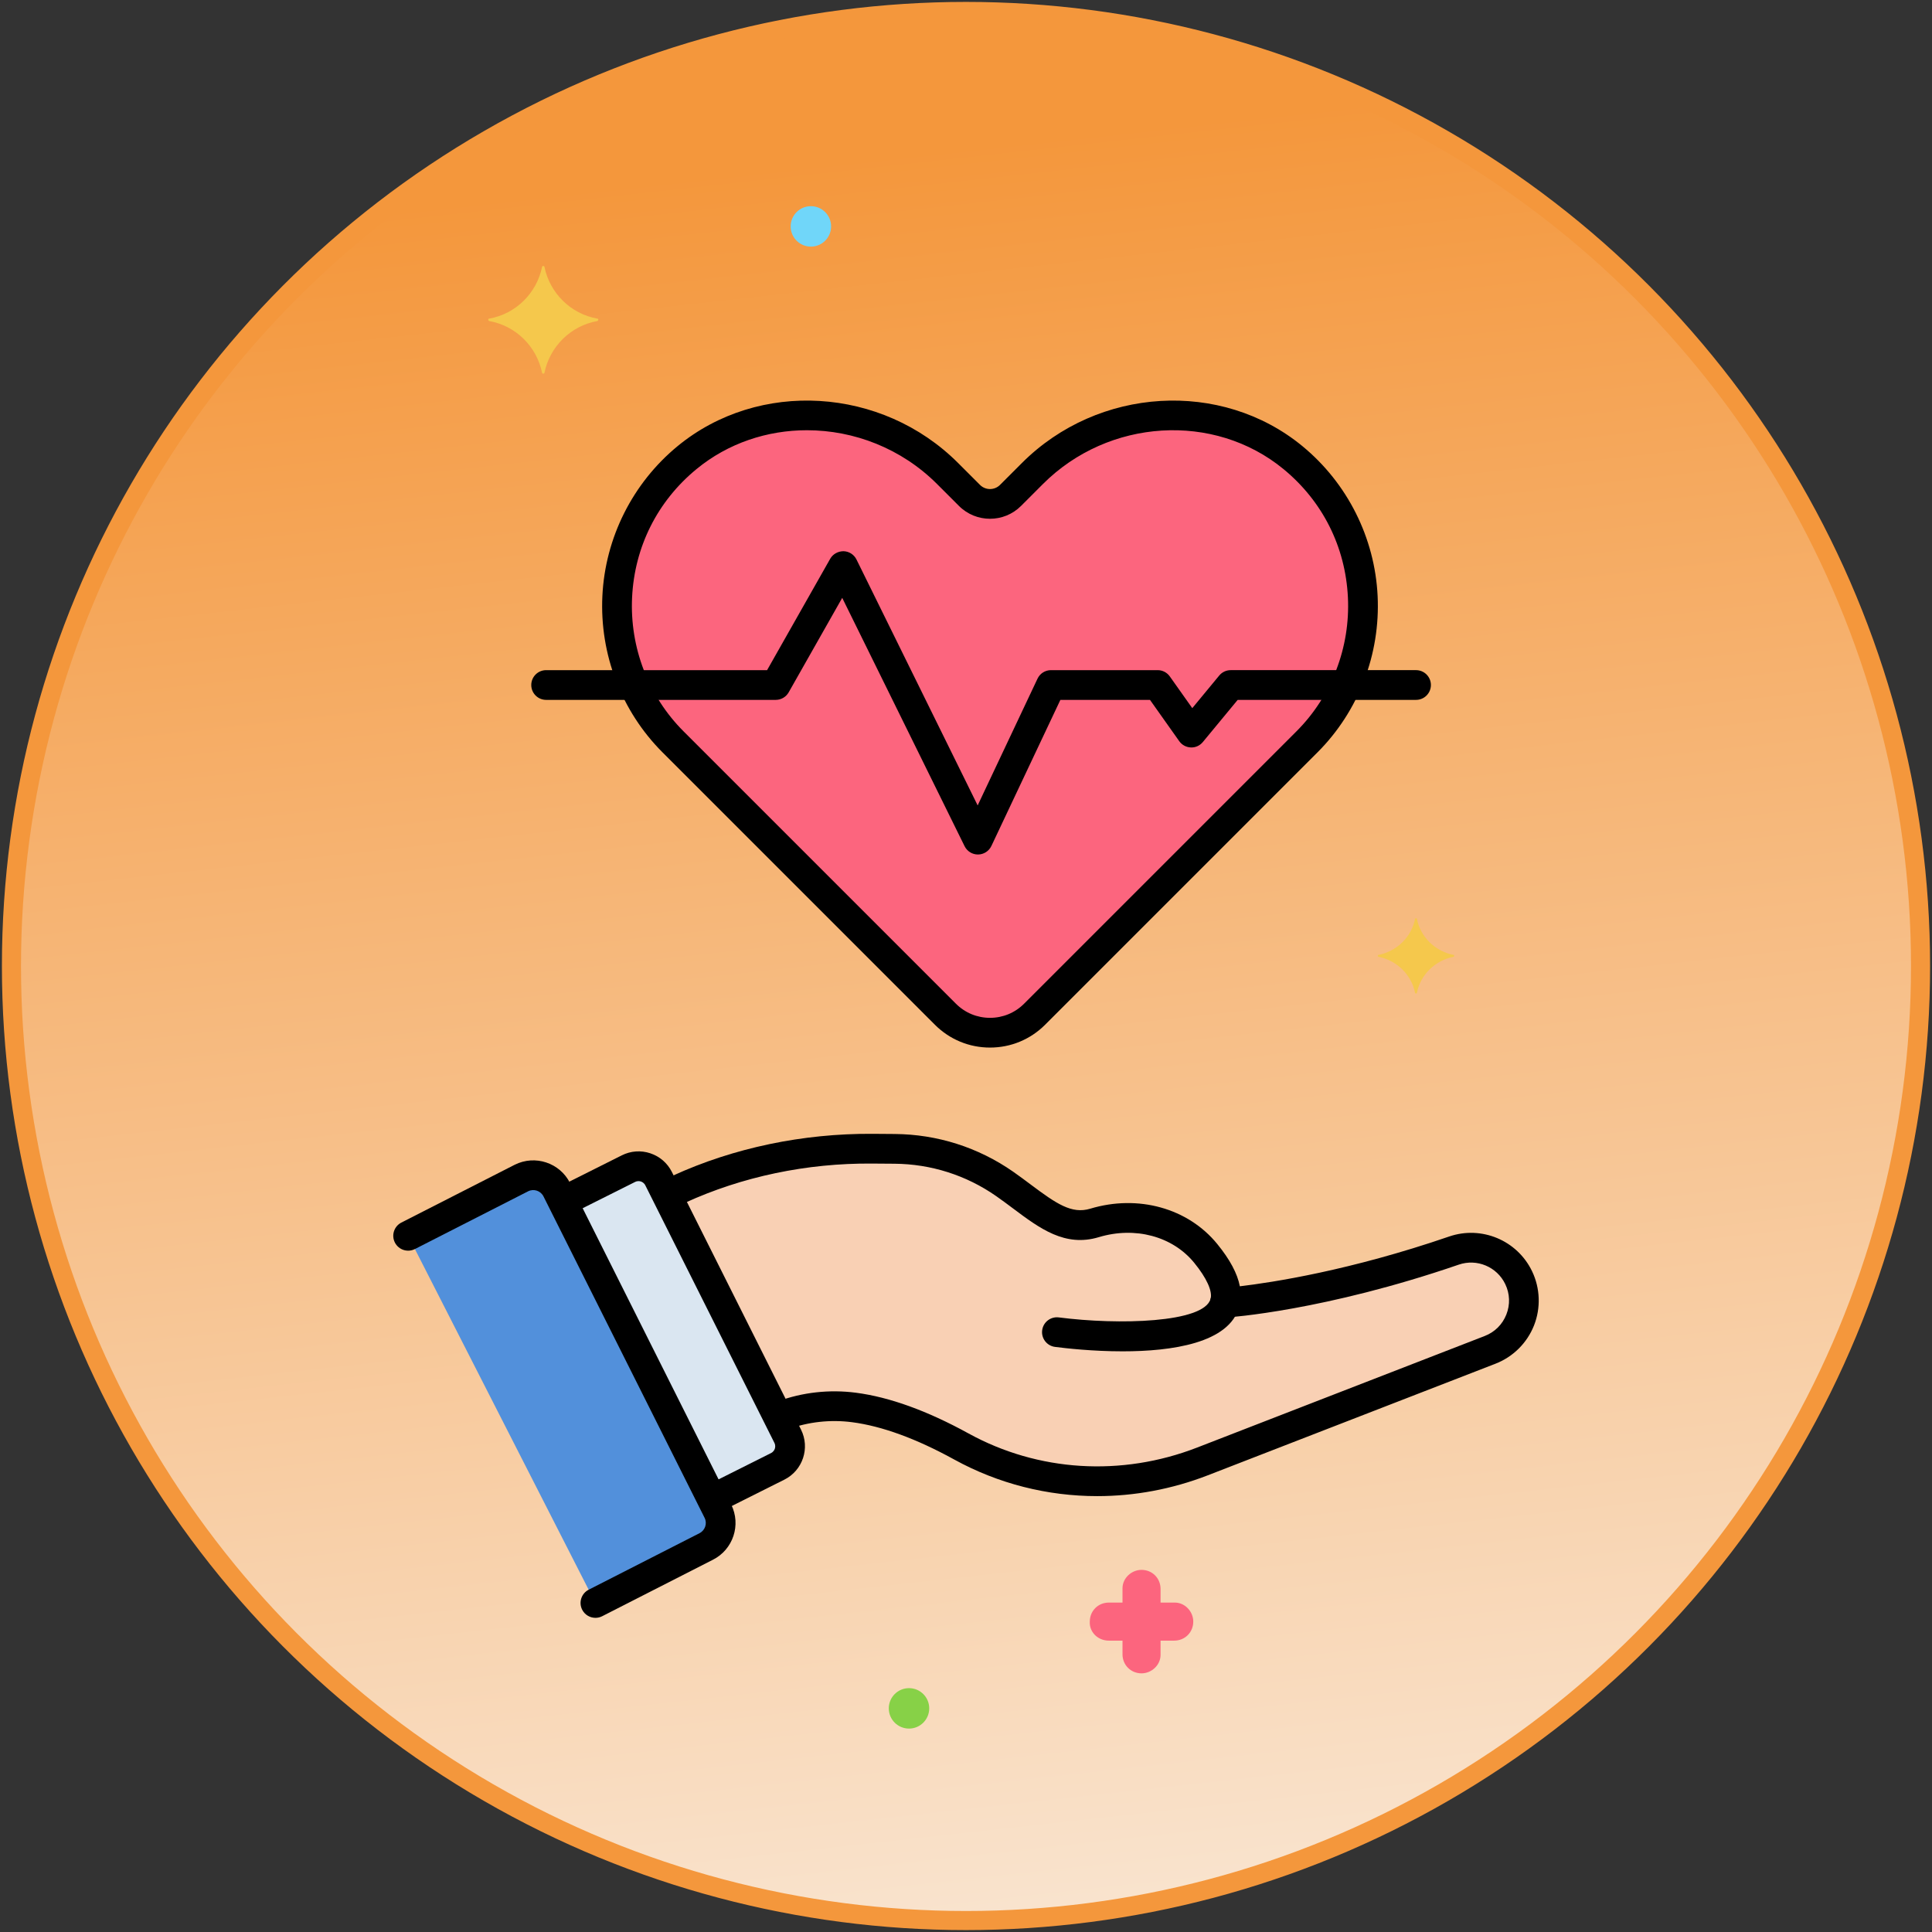 <svg xmlns="http://www.w3.org/2000/svg" fill="none" viewBox="0 0 506 506" height="506" width="506">
<rect x="0" y="0" width="506" height="506" fill="#333333" stroke="none"/>
<circle stroke-width="5" stroke="#F4973C" fill="url(#paint0_linear_9988_1232)" r="250" cy="253" cx="253"></circle>
<path fill="#5290DB" d="M188.02 395.786L145.822 311.598C144.116 308.196 139.977 306.819 136.573 308.525L106.896 323.662L155.946 419.827L184.948 405.033C188.35 403.328 189.724 399.188 188.02 395.786Z"></path>
<path fill="#F9D0B4" d="M397.739 334.62C394.702 328.312 387.414 325.259 380.793 327.534C345.735 339.585 320.815 341.188 320.815 341.188C321.657 338.056 320.344 333.86 315.784 328.271C308.802 319.714 297.231 317.108 286.655 320.294C278.148 322.856 271.901 316.207 263.115 310.067C254.651 304.169 244.602 300.971 234.287 300.895L228.415 300.851C210.979 300.722 193.664 304.209 177.81 311.467C176.771 311.942 175.699 312.476 174.639 312.99L203.799 371.168C210.058 368.6 216.91 367.745 223.658 368.622C233.049 369.843 242.87 373.939 251.764 378.831C271.141 389.489 294.317 390.751 314.934 382.753L390.272 353.528C397.801 350.609 401.242 341.893 397.739 334.62Z"></path>
<path fill="#DAE6F1" d="M186.462 392.679L203.683 384.047C206.585 382.593 207.758 379.062 206.303 376.162L172.486 308.693C171.031 305.791 167.5 304.619 164.6 306.073L147.379 314.705L186.462 392.679Z"></path>
<path fill="#FC657E" d="M338.648 119.864C318.525 103.299 288.834 105.58 270.404 124.011L264.657 129.758C261.691 132.723 256.881 132.723 253.916 129.758L248.169 124.011C229.739 105.58 200.048 103.299 179.924 119.864C156.777 138.922 155.554 173.579 176.258 194.283L247.608 265.632C254.058 272.082 264.513 272.082 270.961 265.632L342.311 194.283C363.018 173.579 361.796 138.922 338.648 119.864Z"></path>
<path fill="#F5C84C" d="M380.742 250.109C375.914 249.174 372.02 245.436 371.085 240.608C371.085 240.452 370.618 240.452 370.618 240.608C369.684 245.436 365.79 249.174 360.962 250.109C360.806 250.109 360.806 250.42 360.962 250.576C365.79 251.511 369.684 255.249 370.618 260.077C370.618 260.233 371.085 260.233 371.085 260.077C372.02 255.249 375.914 251.511 380.742 250.576C380.898 250.42 380.898 250.109 380.742 250.109Z"></path>
<path fill="#87D147" d="M238.074 452.724C240.999 452.724 243.369 450.354 243.369 447.429C243.369 444.504 240.999 442.133 238.074 442.133C235.149 442.133 232.778 444.504 232.778 447.429C232.778 450.354 235.149 452.724 238.074 452.724Z"></path>
<path fill="#FC657E" d="M290.406 429.69H293.988V433.273C293.988 436.076 296.169 438.257 298.972 438.257C301.62 438.257 303.956 436.076 303.956 433.428V433.273V429.69H307.539C310.342 429.69 312.523 427.51 312.523 424.706C312.523 422.058 310.342 419.722 307.694 419.722H307.539H303.956V416.14C303.956 413.336 301.776 411.156 298.972 411.156C296.325 411.156 293.988 413.336 293.988 415.984V416.14V419.722H290.406C287.602 419.722 285.422 421.903 285.422 424.706C285.266 427.354 287.447 429.69 290.406 429.69C290.25 429.69 290.25 429.69 290.406 429.69Z"></path>
<path fill="#70D6F9" d="M212.375 64.591C215.299 64.591 217.67 62.22 217.67 59.296C217.67 56.371 215.299 54 212.375 54C209.45 54 207.079 56.371 207.079 59.296C207.079 62.22 209.45 64.591 212.375 64.591Z"></path>
<path fill="#F5C84C" d="M128.113 83.454C135.121 82.208 140.573 76.757 141.974 69.904C141.974 69.593 142.597 69.593 142.597 69.904C143.999 76.757 149.451 82.208 156.459 83.454C156.771 83.454 156.771 83.922 156.459 84.077C149.451 85.323 143.999 90.775 142.597 97.628C142.597 97.939 141.974 97.939 141.974 97.628C140.573 90.775 135.121 85.323 128.113 84.077C127.801 83.922 127.801 83.454 128.113 83.454Z"></path>
<path fill="black" d="M259.286 274.364C253.834 274.364 248.71 272.241 244.855 268.386L173.505 197.035C162.765 186.294 157.027 171.368 157.767 156.087C158.503 140.847 165.677 126.549 177.451 116.857C198.695 99.367 230.965 101.3 250.923 121.255L256.671 127.002C258.113 128.445 260.462 128.445 261.904 127.002L267.65 121.257C287.606 101.3 319.879 99.369 341.122 116.858C352.896 126.551 360.07 140.849 360.806 156.089C361.545 171.371 355.808 186.295 345.068 197.036L273.716 268.388C269.863 272.241 264.737 274.364 259.286 274.364ZM211.333 112.679C200.98 112.679 190.7 116.037 182.4 122.87C172.172 131.29 166.187 143.221 165.547 156.463C164.914 169.555 169.822 182.336 179.013 191.529L250.363 262.88C252.747 265.263 255.915 266.576 259.286 266.576C262.658 266.576 265.826 265.263 268.209 262.88L339.56 191.529C348.751 182.336 353.66 169.557 353.026 156.463C352.386 143.221 346.401 131.29 336.171 122.87C317.987 107.901 290.307 109.61 273.155 126.763L267.41 132.51C262.93 136.989 255.643 136.989 251.162 132.51L245.415 126.763C236.094 117.441 223.661 112.679 211.333 112.679Z"></path>
<path fill="black" d="M256.127 223.798C254.644 223.798 253.29 222.955 252.633 221.625L220.583 156.58L206.559 181.327C205.867 182.547 204.574 183.302 203.171 183.302H143.035C140.884 183.302 139.142 181.559 139.142 179.408C139.142 177.257 140.884 175.515 143.035 175.515H200.903L217.438 146.339C218.15 145.084 219.525 144.36 220.938 144.366C222.38 144.408 223.681 145.243 224.318 146.537L256.054 210.943L271.73 177.746C272.373 176.384 273.744 175.515 275.251 175.515H303.201C304.464 175.515 305.648 176.127 306.378 177.158L312.264 185.467L319.321 176.927C320.061 176.032 321.162 175.513 322.323 175.513H370.866C373.017 175.513 374.76 177.256 374.76 179.407C374.76 181.558 373.017 183.301 370.866 183.301H324.156L315.027 194.346C314.255 195.281 313.088 195.823 311.881 195.758C310.669 195.712 309.548 195.107 308.849 194.118L301.187 183.301H277.719L259.65 221.564C259.011 222.916 257.656 223.782 256.161 223.796C256.149 223.798 256.138 223.798 256.127 223.798Z"></path>
<path fill="black" d="M294.021 353.919C286.136 353.919 279.096 353.121 276.309 352.758C274.177 352.481 272.674 350.528 272.95 348.396C273.227 346.264 275.178 344.764 277.312 345.036C292.884 347.053 315.356 346.488 317.055 340.175C317.615 338.099 319.75 336.869 321.828 337.428C323.904 337.987 325.134 340.122 324.575 342.2C321.993 351.796 306.882 353.919 294.021 353.919Z"></path>
<path fill="black" d="M155.949 423.72C154.532 423.72 153.166 422.943 152.477 421.594C151.501 419.679 152.261 417.335 154.177 416.356L183.181 401.563C184.681 400.811 185.28 399.007 184.539 397.531L142.341 313.342C141.6 311.866 139.796 311.266 138.318 312.006L108.664 327.131C106.747 328.106 104.405 327.347 103.426 325.432C102.448 323.516 103.21 321.172 105.126 320.194L134.804 305.056C140.145 302.38 146.638 304.538 149.302 309.853L191.498 394.043C194.163 399.358 192.007 405.851 186.693 408.516L157.714 423.297C157.148 423.585 156.544 423.72 155.949 423.72Z"></path>
<path fill="black" d="M287.371 391.841C274.359 391.841 261.479 388.618 249.891 382.242C239.963 376.781 230.97 373.498 223.159 372.482C217.474 371.743 211.676 372.384 206.397 374.334C204.382 375.083 202.142 374.049 201.396 372.032C200.65 370.015 201.681 367.776 203.698 367.031C210.152 364.645 217.231 363.86 224.164 364.76C232.942 365.9 242.862 369.487 253.644 375.418C271.891 385.457 293.719 386.807 313.529 379.122L388.868 349.897C391.485 348.881 393.492 346.885 394.522 344.276C395.553 341.665 395.449 338.835 394.232 336.308C392.049 331.77 386.817 329.582 382.06 331.214C346.913 343.296 322.105 345.005 321.066 345.07C319.8 345.154 318.598 344.622 317.803 343.651C317.009 342.679 316.73 341.385 317.057 340.173C317.596 338.172 316.034 334.73 312.769 330.73C307.105 323.787 297.292 321.154 287.782 324.019C278.928 326.685 272.328 321.742 265.337 316.508C263.916 315.446 262.444 314.342 260.888 313.256C253.042 307.788 243.832 304.858 234.263 304.786L228.391 304.743C211.272 304.607 194.376 308.165 179.435 315.005C178.806 315.295 178.162 315.605 177.518 315.918C175.583 316.862 173.253 316.055 172.312 314.122C171.372 312.188 172.175 309.858 174.108 308.917C174.809 308.576 175.508 308.238 176.194 307.925C192.163 300.614 210.268 296.849 228.448 296.955L234.32 296.999C245.471 297.081 256.199 300.496 265.345 306.869C266.975 308.007 268.517 309.162 270.001 310.274C276.675 315.269 280.686 318.027 285.536 316.563C298.082 312.786 311.139 316.413 318.803 325.808C322.114 329.867 324.079 333.532 324.723 336.884C333.137 335.892 353.601 332.764 379.529 323.852C388.015 320.935 397.352 324.838 401.249 332.931C403.389 337.373 403.576 342.55 401.766 347.137C399.955 351.722 396.282 355.376 391.684 357.158L316.345 386.383C306.938 390.033 297.118 391.841 287.371 391.841Z"></path>
<path fill="black" d="M187.745 395.933C186.318 395.933 184.944 395.146 184.26 393.783C183.296 391.861 184.074 389.522 185.997 388.558L201.94 380.566C202.578 380.245 202.837 379.71 202.934 379.418C203.03 379.127 203.145 378.543 202.825 377.904L169.008 310.436C168.687 309.797 168.151 309.539 167.86 309.442C167.567 309.346 166.983 309.232 166.346 309.551L150.484 317.501C148.562 318.463 146.221 317.688 145.259 315.764C144.295 313.842 145.072 311.503 146.995 310.539L162.857 302.589C165.19 301.419 167.84 301.228 170.316 302.052C172.792 302.874 174.8 304.612 175.97 306.945L209.787 374.414C212.201 379.23 210.246 385.113 205.43 387.525L189.488 395.517C188.925 395.8 188.33 395.933 187.745 395.933Z"></path>
<defs>
<linearGradient gradientUnits="userSpaceOnUse" y2="643.5" x2="289.5" y1="41.5" x1="223" id="paint0_linear_9988_1232">
<stop stop-color="#F4973C"></stop>
<stop stop-color="#FBFBFB" offset="1"></stop>
</linearGradient>
</defs>
</svg>
